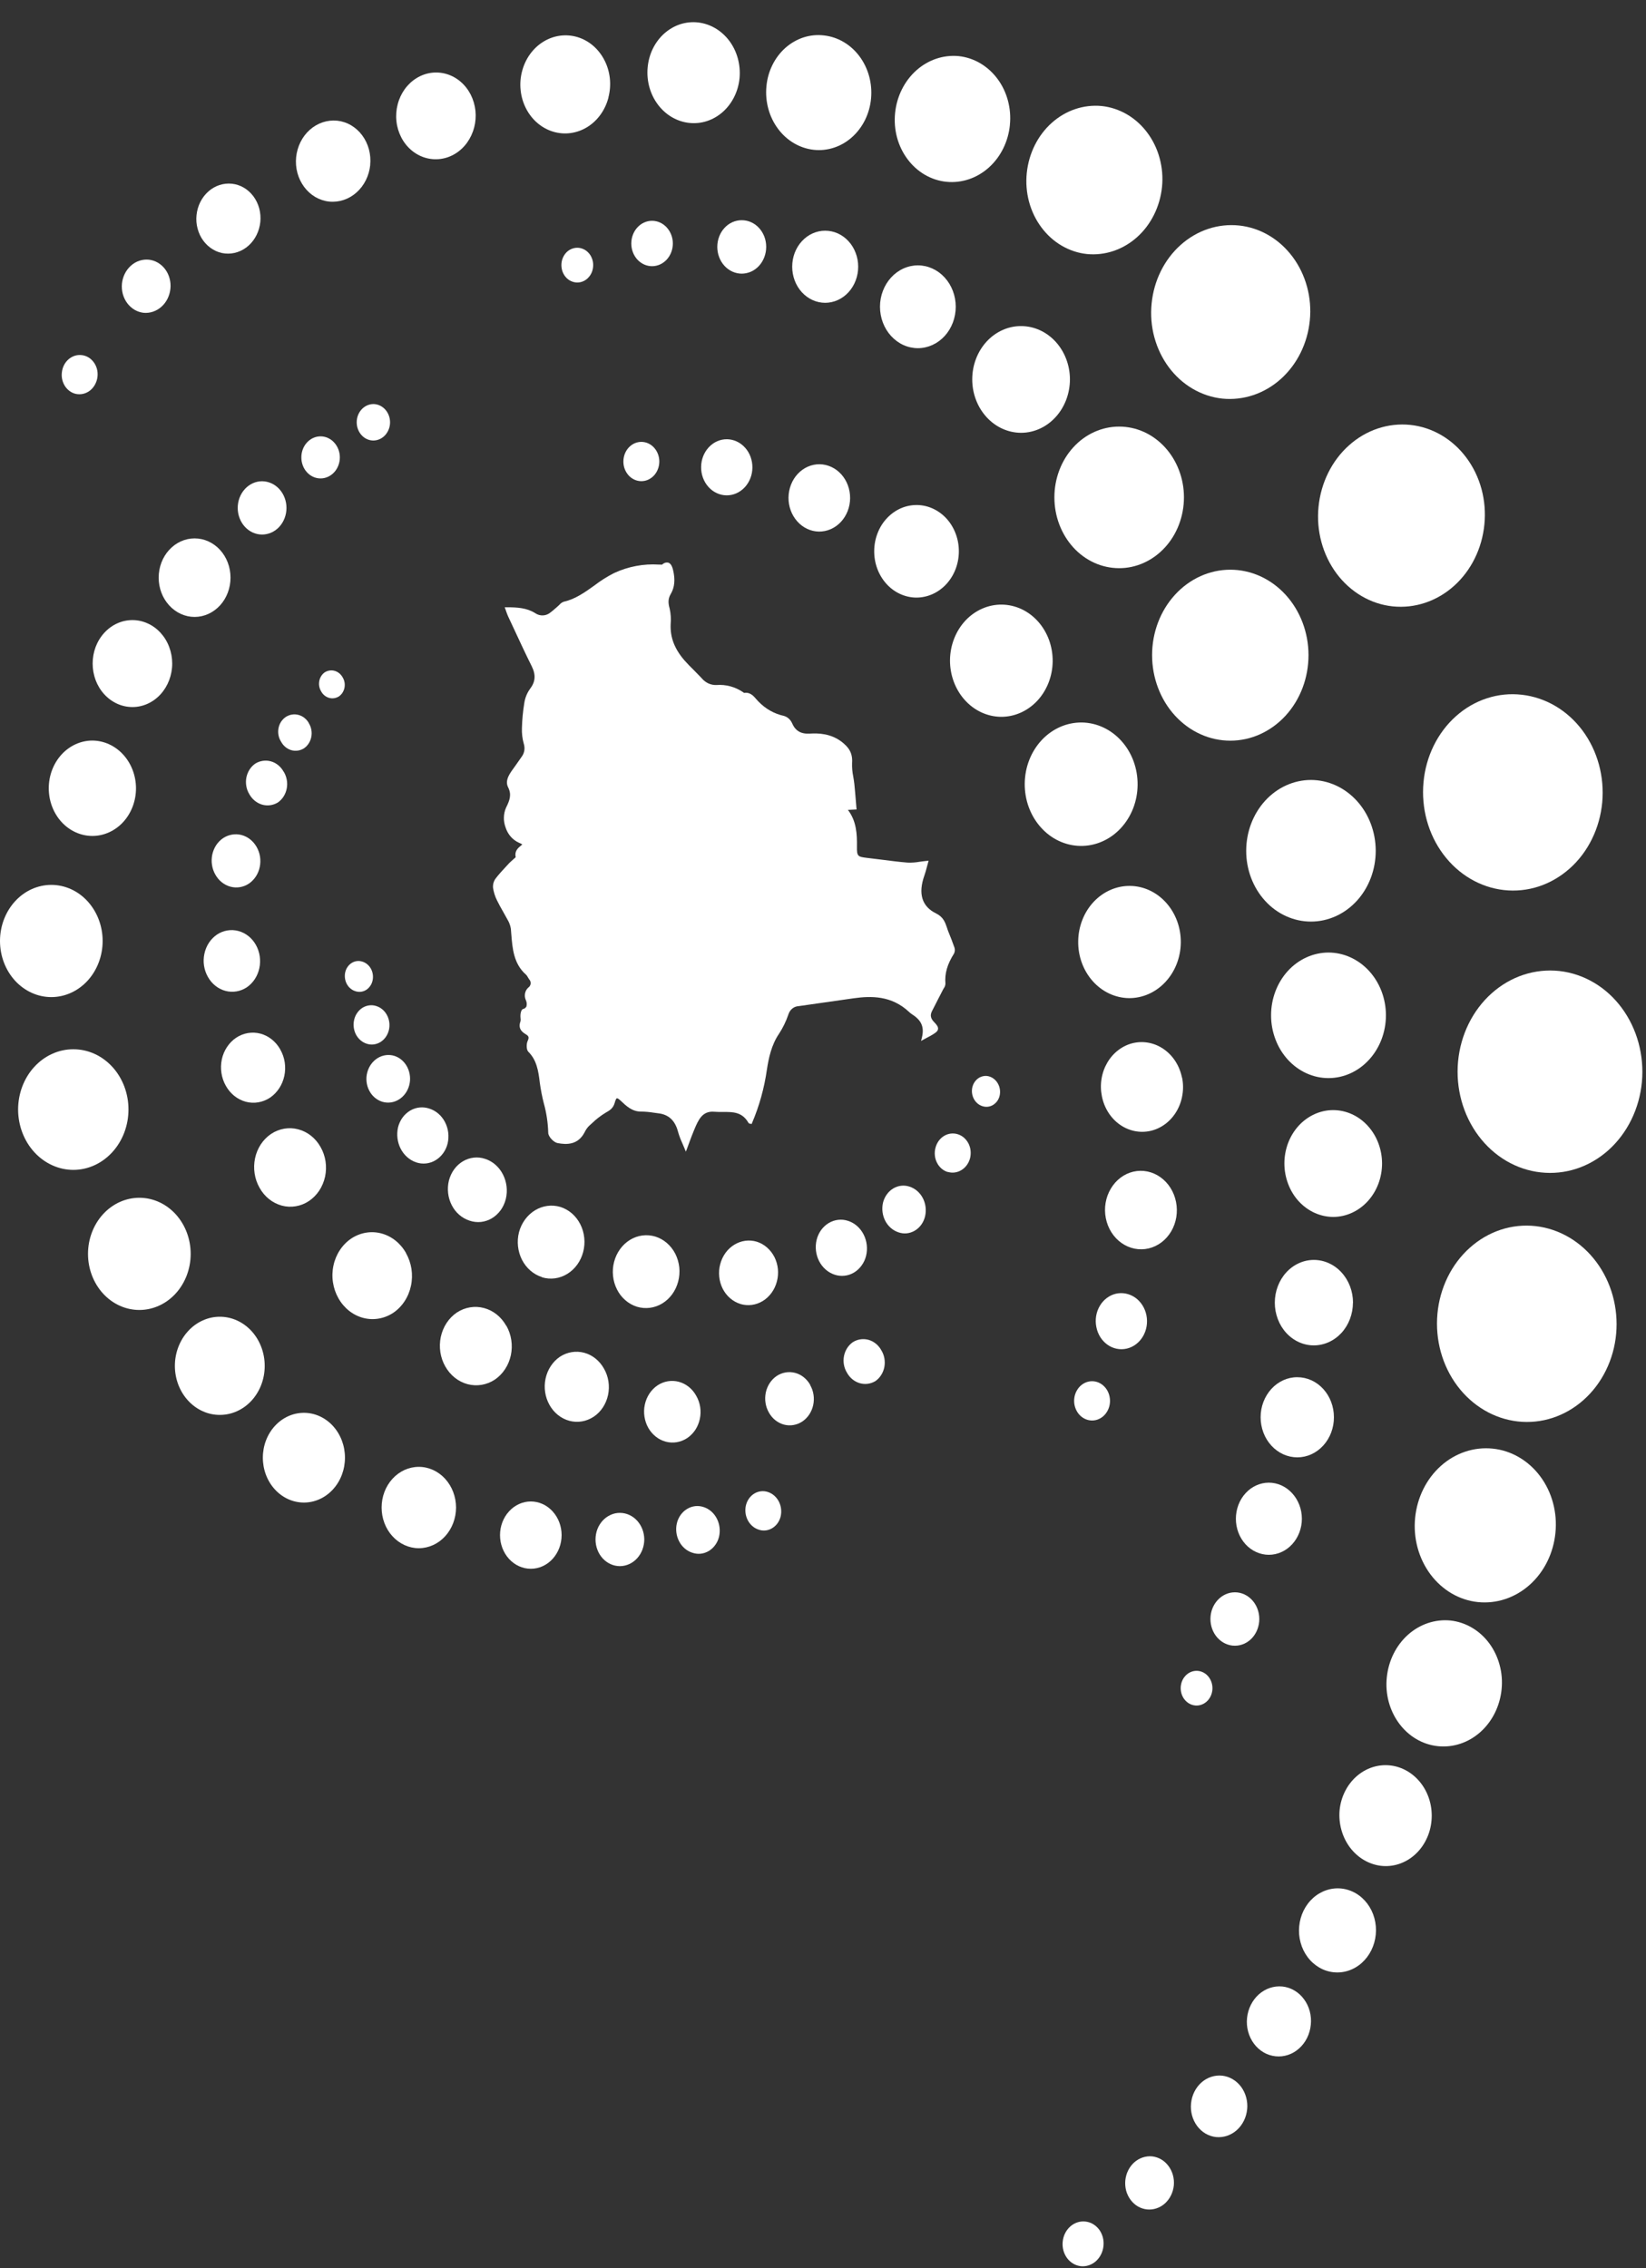 <svg width="45" height="62" viewBox="0 0 45 62" fill="none" xmlns="http://www.w3.org/2000/svg">
<rect x="0" y="0" width="45" height="62" fill="#333333" stroke="none"/>
<path d="M18.75 31.478L18.717 31.396C18.693 31.337 18.67 31.283 18.647 31.232C18.604 31.139 18.568 31.042 18.539 30.942C18.459 30.63 18.282 30.462 17.995 30.43L17.868 30.413C17.753 30.394 17.637 30.384 17.52 30.383C17.285 30.383 17.128 30.237 16.975 30.092C16.919 30.039 16.882 30.015 16.864 30.02C16.846 30.025 16.826 30.068 16.805 30.146C16.764 30.29 16.676 30.348 16.564 30.41C16.426 30.493 16.297 30.592 16.18 30.706L16.106 30.773C16.055 30.823 16.014 30.883 15.982 30.95C15.802 31.298 15.491 31.291 15.243 31.244C15.141 31.226 14.987 31.07 14.988 30.959C14.98 30.687 14.94 30.417 14.867 30.156C14.82 29.972 14.784 29.786 14.758 29.598C14.72 29.265 14.67 28.971 14.443 28.747C14.386 28.69 14.391 28.526 14.425 28.454C14.472 28.352 14.453 28.318 14.376 28.271C14.299 28.224 14.148 28.132 14.23 27.915C14.236 27.884 14.236 27.852 14.23 27.821C14.227 27.79 14.227 27.759 14.23 27.727C14.23 27.722 14.243 27.595 14.3 27.579C14.319 27.576 14.336 27.568 14.352 27.557C14.368 27.545 14.381 27.53 14.391 27.513C14.399 27.484 14.402 27.453 14.399 27.423C14.397 27.393 14.389 27.363 14.376 27.337C14.349 27.278 14.341 27.212 14.355 27.148C14.368 27.084 14.402 27.028 14.45 26.988C14.478 26.968 14.497 26.937 14.505 26.902C14.512 26.866 14.506 26.828 14.488 26.797C14.482 26.787 14.474 26.776 14.466 26.768C14.454 26.75 14.443 26.732 14.432 26.713C14.419 26.686 14.402 26.662 14.382 26.642C14.042 26.345 14.009 25.926 13.977 25.52C13.973 25.474 13.97 25.428 13.966 25.382C13.951 25.296 13.921 25.213 13.877 25.14C13.836 25.063 13.792 24.986 13.749 24.91C13.695 24.815 13.639 24.717 13.59 24.615C13.535 24.507 13.497 24.388 13.479 24.265C13.472 24.174 13.497 24.085 13.549 24.014C13.636 23.9 13.733 23.794 13.829 23.692L13.907 23.607C13.933 23.579 13.961 23.553 13.988 23.53C14.003 23.517 14.018 23.504 14.033 23.489C14.048 23.474 14.053 23.471 14.064 23.462C14.075 23.453 14.09 23.44 14.098 23.432C14.062 23.261 14.159 23.181 14.254 23.103L14.28 23.082L14.272 23.077C14.242 23.06 14.211 23.044 14.18 23.031C14.096 22.993 14.021 22.936 13.959 22.864C13.897 22.792 13.85 22.706 13.821 22.613C13.789 22.527 13.773 22.435 13.776 22.343C13.778 22.25 13.798 22.159 13.835 22.076C13.933 21.879 13.994 21.724 13.892 21.521C13.812 21.361 13.892 21.214 13.986 21.075C14.024 21.02 14.063 20.967 14.102 20.913C14.156 20.836 14.21 20.76 14.263 20.683C14.3 20.633 14.325 20.574 14.335 20.511C14.344 20.448 14.338 20.383 14.318 20.323C14.28 20.185 14.263 20.041 14.269 19.897C14.275 19.668 14.297 19.439 14.334 19.214C14.355 19.076 14.407 18.947 14.485 18.837C14.64 18.636 14.655 18.449 14.536 18.209C14.368 17.873 14.208 17.527 14.052 17.192C13.999 17.08 13.947 16.968 13.895 16.856C13.877 16.815 13.86 16.773 13.845 16.73L13.818 16.653L13.798 16.599H13.85C14.139 16.599 14.398 16.613 14.631 16.759C14.696 16.804 14.772 16.826 14.849 16.821C14.925 16.817 14.999 16.786 15.059 16.733C15.101 16.702 15.143 16.665 15.183 16.63L15.254 16.568C15.268 16.556 15.281 16.543 15.294 16.53C15.327 16.491 15.369 16.462 15.416 16.446C15.726 16.378 15.99 16.189 16.245 16.007C16.418 15.874 16.6 15.759 16.791 15.662C17.177 15.484 17.595 15.405 18.014 15.432H18.051C18.068 15.435 18.086 15.435 18.104 15.432C18.127 15.408 18.155 15.391 18.186 15.382C18.217 15.374 18.249 15.373 18.279 15.382C18.35 15.41 18.383 15.504 18.402 15.584C18.464 15.845 18.443 16.058 18.338 16.235C18.268 16.355 18.259 16.465 18.308 16.635C18.339 16.775 18.348 16.92 18.335 17.064C18.32 17.421 18.439 17.734 18.712 18.05C18.792 18.141 18.879 18.229 18.964 18.312C19.034 18.389 19.112 18.459 19.183 18.538C19.234 18.599 19.297 18.647 19.366 18.68C19.436 18.712 19.512 18.727 19.587 18.724C19.844 18.704 20.1 18.773 20.318 18.922L20.331 18.932L20.342 18.94C20.503 18.913 20.597 19.017 20.68 19.115C20.701 19.138 20.721 19.162 20.743 19.183C20.933 19.378 21.17 19.511 21.427 19.567C21.473 19.579 21.517 19.602 21.555 19.634C21.593 19.666 21.625 19.707 21.648 19.753C21.74 19.975 21.892 20.067 22.139 20.052C22.386 20.037 22.709 20.052 23 20.268C23.193 20.415 23.316 20.57 23.295 20.856C23.291 20.981 23.302 21.106 23.327 21.227C23.338 21.294 23.35 21.362 23.357 21.43C23.372 21.577 23.384 21.724 23.397 21.877C23.402 21.945 23.409 22.014 23.414 22.084L23.418 22.125L23.181 22.137C23.416 22.443 23.433 22.801 23.428 23.141C23.424 23.405 23.451 23.418 23.696 23.448C23.84 23.464 23.985 23.482 24.129 23.501C24.354 23.53 24.586 23.56 24.815 23.578C24.926 23.582 25.038 23.574 25.148 23.554C25.207 23.547 25.269 23.537 25.336 23.531L25.387 23.526L25.372 23.581C25.36 23.624 25.349 23.665 25.339 23.703C25.318 23.78 25.299 23.856 25.273 23.927C25.095 24.428 25.203 24.778 25.593 24.968C25.791 25.065 25.84 25.213 25.889 25.356C25.901 25.392 25.913 25.433 25.927 25.465C25.989 25.618 26.044 25.756 26.094 25.901C26.103 25.928 26.106 25.956 26.104 25.984C26.102 26.012 26.094 26.039 26.082 26.064C25.896 26.358 25.824 26.611 25.847 26.884C25.846 26.931 25.83 26.977 25.802 27.013C25.794 27.026 25.786 27.038 25.781 27.05L25.648 27.308C25.591 27.418 25.534 27.528 25.479 27.639C25.424 27.749 25.442 27.838 25.536 27.935C25.612 28.012 25.652 28.068 25.645 28.126C25.638 28.184 25.588 28.225 25.49 28.283C25.45 28.308 25.408 28.33 25.35 28.36L25.251 28.414L25.181 28.452L25.202 28.369C25.288 28.029 25.151 27.861 24.918 27.713C24.893 27.696 24.869 27.676 24.848 27.655C24.373 27.212 23.82 27.219 23.341 27.286C23.077 27.323 22.813 27.36 22.549 27.399L21.834 27.501C21.771 27.504 21.71 27.527 21.66 27.568C21.61 27.609 21.573 27.666 21.553 27.731C21.49 27.917 21.404 28.093 21.299 28.254C21.089 28.561 21.014 28.925 20.966 29.238C20.894 29.742 20.758 30.233 20.56 30.695L20.548 30.724L20.52 30.715H20.506C20.497 30.715 20.489 30.712 20.481 30.708C20.474 30.704 20.467 30.698 20.462 30.69C20.289 30.39 20.036 30.392 19.769 30.394C19.69 30.394 19.609 30.394 19.53 30.388C19.199 30.358 19.091 30.613 18.977 30.885L18.968 30.908C18.928 31.002 18.892 31.1 18.849 31.215C18.827 31.273 18.804 31.336 18.779 31.406L18.75 31.478Z" fill="white"/>
<path d="M32.317 29.454C32.349 29.611 32.352 29.774 32.325 29.932C32.299 30.091 32.245 30.242 32.165 30.377C32.085 30.513 31.981 30.63 31.86 30.721C31.739 30.812 31.602 30.877 31.458 30.91C31.167 30.977 30.863 30.915 30.613 30.738C30.364 30.562 30.188 30.284 30.125 29.967C30.093 29.809 30.089 29.647 30.115 29.488C30.14 29.33 30.195 29.178 30.274 29.043C30.354 28.907 30.457 28.791 30.579 28.699C30.7 28.608 30.837 28.543 30.981 28.51C31.272 28.444 31.576 28.506 31.825 28.683C32.075 28.86 32.25 29.137 32.314 29.455" fill="white"/>
<path d="M32.282 25.767C32.277 26.173 32.124 26.561 31.857 26.845C31.591 27.129 31.232 27.286 30.86 27.282C30.488 27.276 30.133 27.109 29.874 26.818C29.614 26.526 29.471 26.134 29.477 25.728C29.479 25.526 29.518 25.327 29.591 25.142C29.663 24.957 29.769 24.79 29.901 24.649C30.033 24.509 30.189 24.398 30.36 24.324C30.531 24.249 30.714 24.212 30.899 24.215C31.27 24.22 31.625 24.387 31.884 24.678C32.144 24.969 32.287 25.36 32.282 25.767Z" fill="white"/>
<path d="M26.214 15.085C26.21 15.421 26.084 15.74 25.864 15.974C25.644 16.208 25.349 16.337 25.042 16.334C24.89 16.332 24.74 16.297 24.6 16.231C24.46 16.166 24.334 16.071 24.228 15.952C24.122 15.833 24.038 15.692 23.982 15.538C23.925 15.383 23.898 15.219 23.9 15.052C23.902 14.886 23.933 14.722 23.994 14.569C24.053 14.416 24.14 14.278 24.25 14.162C24.359 14.046 24.488 13.955 24.629 13.893C24.77 13.832 24.921 13.802 25.073 13.804C25.225 13.806 25.375 13.841 25.515 13.907C25.654 13.972 25.781 14.067 25.887 14.186C25.993 14.305 26.076 14.446 26.132 14.6C26.189 14.755 26.216 14.919 26.214 15.085Z" fill="white"/>
<path d="M32.151 32.851C32.179 32.989 32.181 33.13 32.159 33.269C32.136 33.407 32.089 33.539 32.019 33.658C31.949 33.776 31.859 33.878 31.753 33.958C31.647 34.038 31.528 34.094 31.402 34.124C31.147 34.183 30.88 34.13 30.661 33.975C30.441 33.82 30.287 33.576 30.232 33.297C30.177 33.019 30.226 32.729 30.368 32.491C30.509 32.252 30.731 32.084 30.986 32.025C31.24 31.967 31.506 32.021 31.724 32.176C31.942 32.331 32.096 32.573 32.151 32.851Z" fill="white"/>
<path d="M31.343 35.954C31.382 36.153 31.347 36.36 31.246 36.53C31.145 36.7 30.986 36.82 30.804 36.862C30.622 36.904 30.432 36.866 30.276 36.755C30.12 36.644 30.011 36.47 29.973 36.271C29.953 36.173 29.951 36.072 29.967 35.973C29.983 35.874 30.017 35.78 30.067 35.695C30.116 35.611 30.181 35.538 30.256 35.481C30.332 35.423 30.417 35.383 30.506 35.362C30.689 35.32 30.88 35.359 31.037 35.469C31.193 35.58 31.304 35.755 31.343 35.954Z" fill="white"/>
<path d="M30.335 38.177C30.363 38.316 30.339 38.462 30.268 38.581C30.198 38.701 30.087 38.785 29.96 38.815C29.897 38.83 29.831 38.831 29.768 38.818C29.704 38.805 29.643 38.779 29.589 38.74C29.535 38.702 29.488 38.652 29.452 38.594C29.415 38.535 29.39 38.47 29.376 38.401C29.349 38.262 29.374 38.117 29.445 37.998C29.515 37.879 29.626 37.795 29.753 37.765C29.88 37.735 30.013 37.762 30.122 37.839C30.231 37.917 30.308 38.038 30.335 38.177Z" fill="white"/>
<path d="M28.779 18.079C28.774 18.486 28.621 18.874 28.355 19.158C28.088 19.441 27.73 19.598 27.358 19.593C26.985 19.587 26.631 19.42 26.371 19.128C26.111 18.836 25.968 18.444 25.972 18.037C25.978 17.631 26.13 17.244 26.396 16.96C26.663 16.677 27.021 16.521 27.393 16.526C27.577 16.529 27.759 16.571 27.929 16.65C28.098 16.73 28.252 16.845 28.38 16.989C28.509 17.133 28.61 17.304 28.679 17.491C28.747 17.678 28.781 17.878 28.779 18.079Z" fill="white"/>
<path d="M31.101 21.455C31.099 21.677 31.057 21.896 30.977 22.1C30.897 22.304 30.781 22.488 30.636 22.643C30.491 22.798 30.319 22.92 30.13 23.002C29.942 23.084 29.741 23.125 29.538 23.122C29.128 23.116 28.738 22.933 28.453 22.612C28.167 22.292 28.01 21.861 28.015 21.414C28.018 21.192 28.06 20.973 28.14 20.77C28.22 20.566 28.336 20.382 28.481 20.227C28.627 20.072 28.798 19.951 28.987 19.868C29.175 19.786 29.376 19.746 29.579 19.748C29.988 19.755 30.378 19.938 30.663 20.258C30.949 20.578 31.106 21.008 31.101 21.455Z" fill="white"/>
<path d="M23.241 13.62C23.24 13.741 23.217 13.861 23.173 13.972C23.129 14.083 23.066 14.184 22.987 14.268C22.907 14.353 22.814 14.419 22.711 14.464C22.608 14.509 22.498 14.531 22.387 14.53C22.164 14.526 21.951 14.426 21.796 14.251C21.64 14.076 21.554 13.841 21.557 13.597C21.559 13.476 21.582 13.357 21.626 13.246C21.669 13.135 21.733 13.034 21.812 12.95C21.891 12.866 21.985 12.8 22.087 12.755C22.19 12.71 22.3 12.688 22.41 12.689C22.633 12.693 22.846 12.793 23.002 12.967C23.158 13.142 23.244 13.377 23.241 13.62Z" fill="white"/>
<path d="M20.57 12.782C20.568 12.985 20.492 13.179 20.359 13.321C20.226 13.463 20.047 13.542 19.861 13.539C19.768 13.538 19.677 13.517 19.593 13.477C19.508 13.438 19.431 13.38 19.366 13.307C19.302 13.235 19.251 13.15 19.217 13.056C19.183 12.962 19.166 12.862 19.168 12.761C19.17 12.558 19.247 12.364 19.38 12.223C19.513 12.081 19.692 12.003 19.878 12.006C20.064 12.009 20.241 12.092 20.371 12.238C20.501 12.383 20.572 12.579 20.57 12.782Z" fill="white"/>
<path d="M18.025 12.62C18.024 12.691 18.011 12.761 17.985 12.826C17.96 12.891 17.923 12.95 17.877 12.999C17.831 13.048 17.776 13.087 17.716 13.114C17.656 13.14 17.591 13.153 17.527 13.152C17.462 13.151 17.398 13.136 17.339 13.108C17.28 13.08 17.226 13.04 17.181 12.989C17.137 12.938 17.101 12.879 17.077 12.813C17.053 12.748 17.042 12.678 17.043 12.607C17.044 12.537 17.057 12.467 17.083 12.402C17.108 12.338 17.145 12.279 17.191 12.23C17.238 12.181 17.292 12.142 17.352 12.116C17.412 12.09 17.476 12.077 17.541 12.078C17.671 12.08 17.794 12.138 17.885 12.24C17.976 12.342 18.026 12.478 18.025 12.62Z" fill="white"/>
<path d="M37.784 31.8C37.784 32.187 37.644 32.558 37.394 32.832C37.144 33.106 36.805 33.261 36.451 33.263C36.275 33.262 36.101 33.224 35.939 33.151C35.777 33.077 35.629 32.969 35.505 32.834C35.381 32.698 35.283 32.537 35.216 32.359C35.149 32.182 35.114 31.992 35.114 31.8C35.114 31.608 35.149 31.418 35.216 31.241C35.283 31.064 35.382 30.904 35.506 30.768C35.63 30.633 35.778 30.526 35.94 30.453C36.102 30.38 36.276 30.342 36.451 30.343C36.804 30.344 37.143 30.498 37.392 30.771C37.642 31.044 37.783 31.414 37.784 31.8Z" fill="white"/>
<path d="M36.988 35.608C36.987 35.917 36.875 36.213 36.675 36.432C36.474 36.65 36.203 36.773 35.92 36.774C35.78 36.774 35.641 36.744 35.512 36.686C35.382 36.627 35.264 36.541 35.165 36.433C35.066 36.325 34.987 36.196 34.934 36.055C34.88 35.913 34.852 35.761 34.852 35.608C34.852 35.455 34.879 35.302 34.933 35.16C34.986 35.019 35.065 34.889 35.164 34.781C35.263 34.672 35.381 34.586 35.511 34.527C35.641 34.468 35.78 34.438 35.92 34.438C36.204 34.438 36.477 34.562 36.677 34.781C36.878 35.001 36.99 35.298 36.99 35.608" fill="white"/>
<path d="M37.611 23.255C37.611 23.509 37.565 23.761 37.477 23.995C37.388 24.23 37.258 24.444 37.093 24.624C36.929 24.803 36.733 24.946 36.518 25.043C36.303 25.14 36.073 25.19 35.84 25.19C35.608 25.19 35.377 25.14 35.163 25.043C34.947 24.946 34.752 24.804 34.588 24.624C34.423 24.444 34.293 24.231 34.204 23.996C34.115 23.761 34.069 23.509 34.07 23.255C34.07 22.741 34.257 22.249 34.589 21.886C34.921 21.523 35.371 21.32 35.84 21.319C36.31 21.32 36.76 21.524 37.092 21.887C37.424 22.25 37.61 22.741 37.611 23.255Z" fill="white"/>
<path d="M37.89 27.75C37.89 28.205 37.725 28.642 37.43 28.964C37.136 29.287 36.736 29.468 36.32 29.468C36.113 29.468 35.909 29.424 35.718 29.337C35.528 29.251 35.355 29.124 35.209 28.965C35.063 28.805 34.947 28.616 34.869 28.407C34.79 28.199 34.749 27.975 34.75 27.75C34.75 27.295 34.916 26.86 35.21 26.538C35.505 26.217 35.904 26.037 36.32 26.036C36.736 26.037 37.134 26.218 37.429 26.539C37.723 26.86 37.889 27.295 37.89 27.75Z" fill="white"/>
<path d="M29.251 10.369C29.25 10.756 29.11 11.127 28.86 11.4C28.61 11.674 28.271 11.829 27.918 11.83C27.742 11.83 27.568 11.792 27.406 11.719C27.244 11.646 27.096 11.538 26.972 11.402C26.848 11.267 26.749 11.106 26.682 10.928C26.614 10.751 26.58 10.561 26.58 10.369C26.58 10.178 26.614 9.988 26.682 9.811C26.749 9.633 26.848 9.473 26.972 9.337C27.096 9.202 27.244 9.095 27.406 9.022C27.568 8.949 27.742 8.912 27.918 8.913C28.271 8.914 28.609 9.067 28.859 9.34C29.109 9.613 29.25 9.983 29.251 10.369Z" fill="white"/>
<path d="M36.468 38.737C36.469 38.881 36.443 39.023 36.393 39.156C36.343 39.289 36.269 39.41 36.176 39.512C36.083 39.614 35.973 39.695 35.851 39.75C35.73 39.806 35.6 39.834 35.468 39.834C35.336 39.834 35.206 39.806 35.084 39.751C34.962 39.696 34.851 39.615 34.758 39.513C34.664 39.411 34.59 39.29 34.54 39.157C34.49 39.024 34.464 38.881 34.464 38.737C34.464 38.593 34.49 38.451 34.541 38.318C34.592 38.185 34.666 38.065 34.759 37.963C34.852 37.861 34.963 37.781 35.084 37.726C35.206 37.671 35.336 37.643 35.468 37.644C35.733 37.644 35.988 37.759 36.175 37.964C36.363 38.169 36.468 38.447 36.468 38.737Z" fill="white"/>
<path d="M35.592 41.513C35.592 41.774 35.496 42.025 35.326 42.21C35.157 42.395 34.927 42.498 34.687 42.498C34.448 42.497 34.219 42.393 34.051 42.209C33.882 42.024 33.788 41.774 33.788 41.513C33.788 41.252 33.882 41.001 34.051 40.816C34.219 40.631 34.448 40.527 34.687 40.526C34.927 40.526 35.157 40.63 35.326 40.815C35.496 41 35.592 41.251 35.592 41.513Z" fill="white"/>
<path d="M34.428 44.253C34.428 44.446 34.358 44.632 34.234 44.769C34.109 44.906 33.939 44.983 33.763 44.983C33.675 44.984 33.587 44.965 33.506 44.928C33.425 44.892 33.351 44.838 33.288 44.77C33.226 44.702 33.177 44.622 33.143 44.533C33.109 44.444 33.092 44.349 33.092 44.253C33.092 44.157 33.109 44.062 33.143 43.973C33.177 43.884 33.227 43.804 33.289 43.736C33.351 43.668 33.425 43.615 33.506 43.578C33.587 43.541 33.675 43.523 33.763 43.523C33.939 43.523 34.109 43.601 34.233 43.737C34.358 43.874 34.428 44.06 34.428 44.253Z" fill="white"/>
<path d="M32.368 13.593C32.368 13.848 32.322 14.1 32.233 14.335C32.144 14.57 32.014 14.784 31.849 14.963C31.684 15.143 31.489 15.286 31.273 15.383C31.058 15.481 30.828 15.531 30.595 15.53C30.362 15.53 30.132 15.48 29.917 15.383C29.702 15.285 29.507 15.143 29.343 14.963C29.179 14.783 29.049 14.569 28.96 14.334C28.871 14.099 28.826 13.847 28.826 13.593C28.826 13.339 28.872 13.088 28.961 12.853C29.049 12.619 29.18 12.405 29.344 12.226C29.508 12.046 29.703 11.904 29.918 11.807C30.133 11.71 30.363 11.66 30.595 11.66C30.827 11.66 31.058 11.709 31.273 11.806C31.488 11.903 31.683 12.046 31.848 12.225C32.013 12.405 32.143 12.618 32.232 12.852C32.322 13.087 32.368 13.339 32.368 13.593Z" fill="white"/>
<path d="M35.773 17.907C35.773 18.214 35.718 18.518 35.611 18.801C35.504 19.085 35.346 19.343 35.148 19.56C34.949 19.777 34.713 19.949 34.454 20.067C34.194 20.185 33.916 20.245 33.636 20.245C33.355 20.245 33.076 20.185 32.817 20.067C32.557 19.95 32.322 19.777 32.123 19.56C31.924 19.343 31.767 19.085 31.66 18.802C31.552 18.518 31.497 18.214 31.497 17.907C31.497 17.287 31.723 16.693 32.124 16.256C32.525 15.818 33.069 15.572 33.636 15.572C34.202 15.572 34.745 15.818 35.146 16.256C35.547 16.694 35.773 17.288 35.773 17.907Z" fill="white"/>
<path d="M26.129 8.384C26.129 8.683 26.021 8.971 25.827 9.184C25.633 9.396 25.37 9.516 25.096 9.517C24.96 9.517 24.825 9.488 24.699 9.431C24.573 9.374 24.459 9.29 24.362 9.185C24.266 9.08 24.189 8.955 24.137 8.817C24.085 8.68 24.058 8.532 24.058 8.384C24.058 8.235 24.085 8.088 24.138 7.95C24.19 7.813 24.267 7.688 24.363 7.584C24.459 7.479 24.574 7.395 24.699 7.339C24.825 7.282 24.96 7.253 25.096 7.253C25.37 7.254 25.633 7.373 25.826 7.585C26.02 7.797 26.129 8.084 26.129 8.384Z" fill="white"/>
<path d="M23.462 7.29C23.462 7.551 23.367 7.802 23.198 7.987C23.029 8.172 22.8 8.276 22.561 8.277C22.321 8.277 22.091 8.173 21.922 7.988C21.753 7.803 21.658 7.552 21.658 7.29C21.658 7.161 21.681 7.032 21.726 6.913C21.772 6.793 21.838 6.685 21.922 6.593C22.006 6.502 22.105 6.429 22.215 6.38C22.325 6.331 22.442 6.305 22.561 6.306C22.679 6.306 22.796 6.331 22.905 6.38C23.015 6.43 23.114 6.502 23.198 6.594C23.282 6.685 23.348 6.794 23.393 6.913C23.439 7.033 23.462 7.161 23.462 7.29Z" fill="white"/>
<path d="M20.947 6.748C20.947 6.844 20.93 6.939 20.896 7.028C20.863 7.116 20.814 7.197 20.752 7.265C20.69 7.333 20.616 7.387 20.535 7.424C20.454 7.46 20.367 7.479 20.28 7.48C20.192 7.48 20.105 7.461 20.023 7.424C19.942 7.388 19.868 7.334 19.806 7.266C19.744 7.198 19.694 7.117 19.661 7.028C19.627 6.939 19.61 6.844 19.61 6.748C19.61 6.652 19.627 6.557 19.661 6.468C19.694 6.379 19.743 6.299 19.806 6.231C19.868 6.163 19.942 6.109 20.023 6.073C20.105 6.037 20.192 6.018 20.28 6.019C20.367 6.019 20.454 6.037 20.535 6.074C20.616 6.11 20.69 6.164 20.752 6.232C20.814 6.3 20.863 6.38 20.897 6.469C20.93 6.557 20.947 6.652 20.947 6.748Z" fill="white"/>
<path d="M18.395 6.657C18.394 6.738 18.38 6.819 18.351 6.894C18.323 6.969 18.281 7.037 18.228 7.095C18.175 7.152 18.112 7.198 18.044 7.229C17.975 7.26 17.901 7.276 17.826 7.276C17.676 7.276 17.532 7.211 17.425 7.095C17.319 6.979 17.259 6.821 17.259 6.657C17.259 6.492 17.318 6.334 17.425 6.217C17.531 6.101 17.676 6.035 17.826 6.035C17.977 6.035 18.122 6.101 18.228 6.217C18.335 6.334 18.395 6.492 18.395 6.657Z" fill="white"/>
<path d="M33.147 46.144C33.147 46.269 33.101 46.39 33.02 46.479C32.938 46.568 32.828 46.618 32.713 46.618C32.598 46.618 32.487 46.568 32.406 46.479C32.324 46.39 32.279 46.27 32.279 46.144C32.279 46.018 32.324 45.897 32.406 45.808C32.487 45.719 32.598 45.669 32.713 45.669C32.828 45.669 32.938 45.719 33.02 45.808C33.101 45.897 33.147 46.018 33.147 46.144Z" fill="white"/>
<path d="M16.217 7.245C16.217 7.307 16.206 7.369 16.185 7.427C16.163 7.485 16.131 7.538 16.09 7.582C16.05 7.627 16.002 7.662 15.949 7.686C15.896 7.71 15.839 7.722 15.782 7.722C15.725 7.722 15.668 7.709 15.615 7.685C15.562 7.662 15.514 7.626 15.474 7.582C15.434 7.538 15.402 7.485 15.38 7.427C15.359 7.369 15.348 7.307 15.348 7.245C15.348 7.183 15.359 7.121 15.381 7.064C15.403 7.006 15.435 6.954 15.475 6.91C15.515 6.866 15.563 6.831 15.616 6.808C15.669 6.784 15.725 6.772 15.782 6.772C15.839 6.772 15.895 6.784 15.948 6.808C16.001 6.831 16.049 6.866 16.089 6.91C16.13 6.954 16.162 7.006 16.183 7.063C16.206 7.121 16.217 7.182 16.217 7.245Z" fill="white"/>
<path d="M43.972 31.439C43.715 31.668 43.419 31.84 43.102 31.944C42.784 32.048 42.451 32.082 42.121 32.045C41.791 32.009 41.471 31.901 41.178 31.729C40.887 31.557 40.629 31.324 40.419 31.043C39.995 30.474 39.794 29.745 39.862 29.015C39.93 28.285 40.26 27.615 40.78 27.151C41.037 26.921 41.333 26.749 41.651 26.644C41.969 26.54 42.302 26.505 42.632 26.541C42.963 26.578 43.283 26.686 43.575 26.858C43.867 27.03 44.125 27.264 44.334 27.546C44.757 28.116 44.955 28.845 44.888 29.574C44.82 30.303 44.491 30.974 43.972 31.439Z" fill="white"/>
<path d="M44.184 36.458C44.152 36.808 44.057 37.148 43.904 37.458C43.751 37.769 43.544 38.043 43.294 38.265C43.044 38.487 42.757 38.654 42.448 38.755C42.139 38.856 41.815 38.889 41.495 38.853C40.847 38.78 40.252 38.429 39.84 37.878C39.428 37.326 39.233 36.619 39.298 35.91C39.33 35.56 39.425 35.22 39.577 34.91C39.729 34.6 39.936 34.325 40.186 34.103C40.435 33.88 40.723 33.713 41.031 33.612C41.34 33.511 41.664 33.478 41.984 33.514C42.632 33.588 43.227 33.939 43.639 34.49C44.052 35.042 44.248 35.749 44.184 36.458Z" fill="white"/>
<path d="M43.803 21.934C43.77 22.284 43.675 22.624 43.522 22.934C43.37 23.244 43.163 23.518 42.913 23.74C42.663 23.962 42.376 24.129 42.068 24.23C41.759 24.331 41.435 24.364 41.115 24.328C40.466 24.255 39.871 23.904 39.459 23.352C39.046 22.8 38.852 22.092 38.917 21.383C38.949 21.032 39.044 20.692 39.196 20.382C39.349 20.072 39.556 19.797 39.806 19.575C40.056 19.352 40.343 19.186 40.652 19.086C40.961 18.985 41.285 18.953 41.606 18.99C42.254 19.063 42.85 19.413 43.262 19.965C43.674 20.517 43.868 21.226 43.803 21.934Z" fill="white"/>
<path d="M40.582 14.332C40.518 14.992 40.219 15.597 39.749 16.017C39.28 16.436 38.678 16.637 38.074 16.574C37.776 16.543 37.488 16.447 37.225 16.293C36.962 16.139 36.73 15.93 36.541 15.677C36.353 15.424 36.212 15.133 36.127 14.82C36.042 14.507 36.015 14.179 36.047 13.855C36.112 13.196 36.411 12.591 36.881 12.172C37.35 11.752 37.952 11.552 38.556 11.614C38.853 11.645 39.141 11.74 39.405 11.894C39.668 12.048 39.901 12.257 40.089 12.51C40.278 12.763 40.418 13.054 40.503 13.367C40.587 13.68 40.614 14.008 40.582 14.332Z" fill="white"/>
<path d="M42.524 41.896C42.47 42.453 42.217 42.965 41.82 43.319C41.422 43.674 40.913 43.843 40.403 43.79C40.151 43.764 39.907 43.683 39.685 43.553C39.462 43.422 39.266 43.245 39.106 43.031C38.947 42.817 38.828 42.571 38.756 42.307C38.684 42.042 38.661 41.765 38.688 41.49C38.742 40.933 38.996 40.422 39.393 40.067C39.791 39.712 40.3 39.543 40.81 39.596C41.062 39.621 41.306 39.702 41.529 39.832C41.752 39.962 41.949 40.139 42.108 40.353C42.268 40.567 42.387 40.814 42.458 41.079C42.529 41.344 42.552 41.621 42.524 41.896Z" fill="white"/>
<path d="M41.052 46.177C41.006 46.633 40.798 47.052 40.473 47.342C40.147 47.633 39.73 47.772 39.312 47.729C39.106 47.708 38.907 47.643 38.724 47.536C38.542 47.43 38.382 47.285 38.251 47.109C38.121 46.934 38.024 46.732 37.966 46.516C37.908 46.299 37.89 46.072 37.914 45.848C37.96 45.392 38.168 44.974 38.493 44.683C38.818 44.393 39.235 44.253 39.653 44.294C39.858 44.316 40.058 44.382 40.24 44.489C40.422 44.595 40.583 44.74 40.713 44.915C40.843 45.091 40.94 45.292 40.998 45.509C41.057 45.725 41.075 45.953 41.052 46.177Z" fill="white"/>
<path d="M31.768 5.113C31.712 5.65 31.467 6.143 31.084 6.484C30.701 6.826 30.211 6.991 29.719 6.944C29.477 6.919 29.241 6.841 29.027 6.716C28.812 6.591 28.623 6.42 28.47 6.214C28.316 6.008 28.202 5.77 28.133 5.515C28.065 5.26 28.044 4.993 28.071 4.729C28.126 4.192 28.371 3.7 28.754 3.358C29.136 3.016 29.626 2.851 30.118 2.898C30.36 2.923 30.595 3.001 30.81 3.126C31.024 3.251 31.214 3.422 31.367 3.628C31.521 3.834 31.636 4.072 31.704 4.327C31.773 4.582 31.795 4.849 31.768 5.113Z" fill="white"/>
<path d="M39.136 49.763C39.12 49.944 39.072 50.119 38.993 50.279C38.915 50.439 38.809 50.581 38.68 50.696C38.552 50.811 38.404 50.897 38.245 50.949C38.086 51.001 37.919 51.018 37.754 50.999C37.421 50.959 37.116 50.777 36.904 50.494C36.693 50.21 36.592 49.846 36.623 49.482C36.658 49.119 36.824 48.786 37.083 48.556C37.343 48.326 37.675 48.218 38.007 48.255C38.34 48.292 38.645 48.472 38.857 48.755C39.069 49.038 39.169 49.401 39.136 49.765" fill="white"/>
<path d="M23.814 2.689C23.796 2.894 23.74 3.094 23.651 3.276C23.561 3.458 23.44 3.619 23.294 3.749C23.148 3.88 22.979 3.978 22.798 4.037C22.617 4.096 22.427 4.116 22.239 4.094C21.859 4.05 21.51 3.844 21.269 3.519C21.028 3.195 20.914 2.78 20.953 2.364C20.971 2.159 21.026 1.961 21.116 1.779C21.205 1.598 21.326 1.438 21.472 1.308C21.618 1.179 21.786 1.082 21.966 1.023C22.147 0.965 22.336 0.946 22.523 0.968C22.903 1.009 23.253 1.213 23.495 1.536C23.737 1.859 23.852 2.274 23.814 2.689Z" fill="white"/>
<path d="M37.612 52.879C37.583 53.182 37.445 53.46 37.229 53.653C37.013 53.846 36.736 53.938 36.458 53.908C36.321 53.894 36.187 53.85 36.065 53.778C35.944 53.707 35.836 53.611 35.749 53.494C35.661 53.377 35.596 53.242 35.557 53.098C35.517 52.953 35.504 52.802 35.519 52.652C35.547 52.348 35.685 52.069 35.901 51.876C36.117 51.683 36.395 51.591 36.673 51.62C36.81 51.635 36.944 51.679 37.066 51.75C37.188 51.821 37.295 51.918 37.383 52.035C37.47 52.152 37.536 52.287 37.575 52.432C37.614 52.576 37.627 52.728 37.612 52.879Z" fill="white"/>
<path d="M35.836 55.343C35.812 55.597 35.697 55.83 35.516 55.991C35.336 56.153 35.104 56.23 34.872 56.205C34.757 56.193 34.646 56.157 34.545 56.098C34.444 56.039 34.354 55.958 34.282 55.861C34.209 55.763 34.155 55.651 34.123 55.531C34.09 55.41 34.08 55.284 34.093 55.159C34.119 54.906 34.235 54.674 34.415 54.513C34.596 54.352 34.827 54.275 35.06 54.298C35.174 54.31 35.285 54.346 35.386 54.406C35.487 54.465 35.576 54.545 35.648 54.643C35.721 54.74 35.774 54.852 35.807 54.972C35.839 55.093 35.849 55.219 35.836 55.343Z" fill="white"/>
<path d="M10.122 4.508C10.092 4.803 9.958 5.073 9.748 5.26C9.538 5.448 9.269 5.537 8.999 5.51C8.866 5.496 8.738 5.453 8.62 5.385C8.503 5.316 8.399 5.222 8.315 5.109C8.231 4.996 8.169 4.866 8.131 4.727C8.093 4.587 8.082 4.441 8.096 4.296C8.127 4.002 8.261 3.733 8.471 3.547C8.681 3.361 8.949 3.272 9.219 3.299C9.351 3.313 9.48 3.355 9.597 3.424C9.714 3.493 9.818 3.586 9.902 3.699C9.986 3.812 10.048 3.942 10.086 4.081C10.123 4.221 10.135 4.367 10.12 4.511" fill="white"/>
<path d="M16.635 2.665C16.547 3.008 16.338 3.299 16.054 3.474C15.769 3.649 15.433 3.694 15.119 3.598C14.964 3.551 14.819 3.471 14.692 3.362C14.565 3.254 14.46 3.119 14.381 2.965C14.302 2.811 14.252 2.642 14.234 2.468C14.215 2.293 14.228 2.116 14.273 1.947C14.362 1.604 14.572 1.313 14.856 1.139C15.141 0.964 15.477 0.92 15.791 1.015C15.946 1.062 16.09 1.142 16.217 1.251C16.343 1.36 16.448 1.495 16.526 1.648C16.605 1.801 16.654 1.97 16.673 2.144C16.691 2.319 16.677 2.496 16.633 2.664" fill="white"/>
<path d="M34.096 57.652C34.074 57.876 33.972 58.081 33.813 58.223C33.654 58.365 33.45 58.433 33.245 58.413C33.144 58.402 33.047 58.37 32.958 58.318C32.869 58.266 32.791 58.194 32.727 58.109C32.664 58.023 32.617 57.925 32.588 57.819C32.56 57.713 32.551 57.602 32.562 57.493C32.584 57.27 32.685 57.065 32.844 56.923C33.003 56.781 33.207 56.714 33.412 56.735C33.512 56.746 33.61 56.778 33.699 56.831C33.788 56.883 33.866 56.954 33.93 57.039C33.993 57.125 34.041 57.223 34.069 57.329C34.098 57.435 34.107 57.546 34.096 57.655" fill="white"/>
<path d="M32.091 59.737C32.071 59.929 31.984 60.105 31.847 60.228C31.71 60.35 31.534 60.409 31.358 60.391C31.271 60.382 31.187 60.354 31.11 60.31C31.033 60.265 30.965 60.204 30.91 60.13C30.855 60.056 30.813 59.971 30.788 59.88C30.764 59.788 30.756 59.692 30.765 59.598C30.784 59.405 30.872 59.228 31.009 59.105C31.147 58.983 31.323 58.924 31.499 58.941C31.586 58.951 31.67 58.979 31.747 59.024C31.824 59.069 31.891 59.131 31.946 59.205C32.001 59.279 32.042 59.364 32.067 59.455C32.092 59.547 32.1 59.642 32.091 59.737Z" fill="white"/>
<path d="M30.168 61.389C30.152 61.551 30.078 61.7 29.963 61.804C29.848 61.907 29.7 61.957 29.551 61.943C29.478 61.935 29.407 61.912 29.342 61.874C29.278 61.837 29.22 61.785 29.174 61.723C29.128 61.661 29.093 61.589 29.072 61.512C29.052 61.435 29.045 61.355 29.053 61.275C29.068 61.112 29.142 60.963 29.258 60.859C29.374 60.755 29.523 60.706 29.672 60.722C29.745 60.73 29.816 60.752 29.88 60.79C29.945 60.828 30.002 60.879 30.049 60.941C30.095 61.003 30.129 61.075 30.15 61.152C30.17 61.229 30.176 61.309 30.168 61.389Z" fill="white"/>
<path d="M35.809 8.758C35.747 9.386 35.461 9.962 35.013 10.362C34.565 10.762 33.991 10.953 33.415 10.895C33.132 10.864 32.856 10.773 32.606 10.626C32.355 10.479 32.133 10.279 31.953 10.037C31.774 9.796 31.64 9.518 31.559 9.219C31.478 8.921 31.453 8.608 31.484 8.298C31.545 7.67 31.831 7.093 32.279 6.694C32.727 6.294 33.3 6.104 33.876 6.164C34.16 6.194 34.435 6.285 34.686 6.432C34.937 6.579 35.158 6.778 35.338 7.02C35.518 7.261 35.652 7.539 35.733 7.837C35.814 8.135 35.84 8.448 35.809 8.758Z" fill="white"/>
<path d="M27.61 3.414C27.565 3.871 27.358 4.289 27.033 4.58C26.708 4.871 26.292 5.011 25.874 4.969C25.668 4.949 25.468 4.883 25.285 4.777C25.103 4.671 24.942 4.527 24.811 4.351C24.68 4.176 24.583 3.975 24.524 3.758C24.466 3.541 24.448 3.314 24.471 3.089C24.517 2.633 24.726 2.215 25.051 1.924C25.376 1.634 25.792 1.494 26.211 1.534C26.416 1.556 26.616 1.622 26.797 1.728C26.979 1.835 27.14 1.98 27.27 2.155C27.4 2.329 27.497 2.531 27.555 2.747C27.613 2.963 27.632 3.19 27.609 3.414" fill="white"/>
<path d="M20.219 2.132C20.202 2.312 20.153 2.486 20.074 2.645C19.996 2.804 19.889 2.945 19.761 3.059C19.633 3.173 19.485 3.258 19.326 3.31C19.168 3.361 19.002 3.378 18.837 3.359C18.504 3.322 18.197 3.141 17.985 2.857C17.773 2.574 17.672 2.209 17.706 1.845C17.722 1.665 17.77 1.49 17.848 1.33C17.927 1.17 18.033 1.029 18.161 0.915C18.29 0.801 18.438 0.715 18.596 0.663C18.755 0.612 18.922 0.595 19.086 0.614C19.42 0.652 19.726 0.833 19.939 1.117C20.151 1.401 20.251 1.766 20.219 2.131" fill="white"/>
<path d="M12.963 3.483C12.885 3.787 12.7 4.045 12.448 4.2C12.196 4.355 11.898 4.394 11.62 4.31C11.482 4.268 11.354 4.197 11.243 4.102C11.131 4.006 11.037 3.887 10.968 3.751C10.899 3.616 10.854 3.467 10.838 3.313C10.821 3.158 10.833 3.002 10.872 2.853C10.95 2.549 11.135 2.291 11.387 2.136C11.639 1.98 11.936 1.941 12.215 2.025C12.352 2.067 12.481 2.138 12.593 2.234C12.705 2.33 12.798 2.449 12.868 2.585C12.937 2.721 12.981 2.871 12.998 3.025C13.014 3.18 13.002 3.337 12.963 3.486" fill="white"/>
<path d="M7.117 6.066C7.091 6.319 6.976 6.551 6.796 6.713C6.616 6.874 6.385 6.952 6.153 6.929C6.038 6.918 5.927 6.881 5.826 6.821C5.724 6.762 5.635 6.681 5.562 6.584C5.489 6.486 5.435 6.374 5.403 6.253C5.37 6.133 5.36 6.006 5.373 5.881C5.398 5.628 5.514 5.396 5.695 5.235C5.875 5.074 6.107 4.998 6.339 5.022C6.453 5.034 6.564 5.07 6.665 5.129C6.766 5.188 6.855 5.269 6.928 5.366C7 5.463 7.054 5.575 7.087 5.695C7.119 5.816 7.129 5.942 7.117 6.066Z" fill="white"/>
<path d="M4.659 7.892C4.639 8.084 4.552 8.261 4.415 8.383C4.278 8.506 4.103 8.566 3.926 8.55C3.839 8.54 3.755 8.512 3.678 8.467C3.601 8.421 3.533 8.36 3.478 8.286C3.423 8.212 3.382 8.126 3.357 8.035C3.333 7.943 3.325 7.847 3.334 7.752C3.354 7.56 3.442 7.384 3.579 7.262C3.716 7.139 3.892 7.081 4.068 7.098C4.155 7.107 4.239 7.135 4.316 7.18C4.393 7.225 4.461 7.286 4.516 7.36C4.571 7.434 4.612 7.519 4.636 7.61C4.661 7.701 4.669 7.797 4.659 7.892Z" fill="white"/>
<path d="M2.666 10.291C2.651 10.433 2.586 10.563 2.485 10.654C2.384 10.744 2.254 10.787 2.124 10.774C2.06 10.768 1.998 10.747 1.941 10.714C1.885 10.68 1.835 10.635 1.794 10.58C1.754 10.525 1.724 10.462 1.706 10.394C1.688 10.326 1.683 10.256 1.691 10.186C1.704 10.044 1.768 9.915 1.869 9.825C1.97 9.735 2.099 9.692 2.228 9.706C2.292 9.712 2.355 9.732 2.412 9.765C2.469 9.798 2.519 9.843 2.56 9.898C2.601 9.952 2.631 10.015 2.65 10.083C2.668 10.15 2.673 10.222 2.666 10.291Z" fill="white"/>
<path d="M17.412 35.717C17.298 35.681 17.19 35.621 17.097 35.54C17.003 35.459 16.925 35.359 16.868 35.245C16.81 35.131 16.773 35.006 16.76 34.876C16.746 34.747 16.756 34.615 16.789 34.49C16.856 34.235 17.012 34.02 17.223 33.89C17.435 33.761 17.685 33.728 17.918 33.8C18.033 33.836 18.14 33.896 18.233 33.977C18.327 34.058 18.405 34.158 18.463 34.272C18.52 34.386 18.557 34.511 18.571 34.641C18.584 34.77 18.574 34.902 18.541 35.027C18.475 35.282 18.319 35.497 18.107 35.627C17.895 35.756 17.646 35.788 17.412 35.717Z" fill="white"/>
<path d="M14.816 34.907C14.584 34.834 14.389 34.665 14.271 34.435C14.154 34.205 14.124 33.934 14.189 33.68C14.257 33.426 14.414 33.211 14.626 33.082C14.838 32.953 15.087 32.92 15.321 32.99C15.436 33.026 15.543 33.087 15.637 33.168C15.73 33.249 15.808 33.35 15.866 33.465C15.924 33.579 15.96 33.705 15.973 33.835C15.987 33.965 15.976 34.096 15.943 34.222C15.876 34.476 15.72 34.691 15.509 34.82C15.298 34.95 15.049 34.983 14.816 34.912" fill="white"/>
<path d="M20.24 35.641C20.138 35.609 20.043 35.556 19.96 35.484C19.877 35.413 19.808 35.324 19.757 35.223C19.706 35.121 19.674 35.01 19.663 34.895C19.651 34.781 19.66 34.664 19.69 34.554C19.749 34.328 19.887 34.137 20.074 34.023C20.261 33.908 20.482 33.878 20.689 33.94C20.791 33.972 20.886 34.025 20.968 34.097C21.051 34.169 21.12 34.258 21.172 34.359C21.223 34.46 21.255 34.571 21.267 34.686C21.278 34.801 21.269 34.917 21.239 35.028C21.18 35.254 21.042 35.445 20.855 35.56C20.668 35.675 20.447 35.704 20.24 35.642" fill="white"/>
<path d="M22.817 34.841C22.638 34.782 22.486 34.65 22.395 34.473C22.303 34.295 22.278 34.085 22.326 33.888C22.35 33.791 22.392 33.701 22.448 33.622C22.505 33.544 22.576 33.478 22.656 33.43C22.737 33.382 22.825 33.352 22.916 33.342C23.007 33.331 23.099 33.341 23.187 33.371C23.366 33.429 23.518 33.562 23.609 33.74C23.701 33.918 23.726 34.128 23.678 34.326C23.654 34.423 23.612 34.513 23.555 34.591C23.498 34.67 23.427 34.735 23.347 34.783C23.267 34.831 23.178 34.861 23.087 34.87C22.996 34.88 22.904 34.87 22.817 34.841Z" fill="white"/>
<path d="M12.839 33.365C12.632 33.299 12.456 33.148 12.351 32.943C12.245 32.737 12.217 32.495 12.273 32.267C12.302 32.157 12.35 32.053 12.415 31.963C12.48 31.873 12.562 31.798 12.654 31.743C12.746 31.688 12.848 31.654 12.952 31.642C13.057 31.63 13.163 31.642 13.263 31.676C13.469 31.742 13.643 31.894 13.748 32.098C13.854 32.303 13.883 32.543 13.829 32.77C13.801 32.882 13.754 32.986 13.689 33.077C13.623 33.167 13.542 33.243 13.45 33.298C13.357 33.354 13.255 33.388 13.15 33.4C13.046 33.411 12.939 33.399 12.839 33.365Z" fill="white"/>
<path d="M11.377 31.771C11.198 31.71 11.047 31.578 10.955 31.4C10.863 31.222 10.837 31.012 10.882 30.813C10.906 30.717 10.948 30.627 11.004 30.548C11.061 30.47 11.132 30.405 11.212 30.357C11.292 30.31 11.381 30.28 11.472 30.271C11.563 30.262 11.655 30.273 11.742 30.303C11.921 30.361 12.074 30.493 12.166 30.671C12.259 30.85 12.284 31.06 12.237 31.259C12.213 31.355 12.171 31.445 12.114 31.523C12.057 31.601 11.987 31.666 11.906 31.714C11.826 31.762 11.738 31.791 11.647 31.801C11.556 31.811 11.465 31.8 11.377 31.771Z" fill="white"/>
<path d="M24.562 33.683C24.41 33.633 24.281 33.521 24.202 33.37C24.124 33.218 24.102 33.04 24.141 32.871C24.162 32.789 24.197 32.713 24.245 32.647C24.293 32.58 24.352 32.525 24.421 32.484C24.488 32.444 24.563 32.418 24.64 32.41C24.718 32.402 24.795 32.41 24.869 32.436C25.022 32.486 25.151 32.598 25.23 32.75C25.308 32.901 25.33 33.081 25.29 33.249C25.27 33.331 25.235 33.408 25.187 33.475C25.139 33.541 25.079 33.597 25.011 33.637C24.942 33.678 24.867 33.703 24.79 33.711C24.713 33.719 24.635 33.709 24.561 33.683" fill="white"/>
<path d="M10.448 30.114C10.373 30.09 10.303 30.051 10.242 29.998C10.18 29.945 10.13 29.88 10.092 29.805C10.054 29.731 10.03 29.649 10.021 29.564C10.012 29.479 10.019 29.393 10.041 29.312C10.085 29.145 10.188 29.005 10.326 28.92C10.464 28.836 10.628 28.814 10.78 28.86C10.856 28.884 10.926 28.923 10.987 28.977C11.048 29.03 11.099 29.096 11.137 29.172C11.175 29.247 11.198 29.329 11.207 29.414C11.216 29.499 11.209 29.585 11.187 29.667C11.142 29.833 11.039 29.973 10.901 30.056C10.763 30.14 10.6 30.16 10.448 30.114Z" fill="white"/>
<path d="M25.909 32.035C25.847 32.016 25.789 31.984 25.739 31.94C25.689 31.896 25.646 31.842 25.616 31.78C25.584 31.719 25.565 31.651 25.558 31.581C25.551 31.511 25.557 31.441 25.575 31.373C25.593 31.305 25.622 31.241 25.662 31.186C25.702 31.13 25.752 31.084 25.809 31.049C25.865 31.015 25.927 30.993 25.992 30.985C26.056 30.977 26.121 30.983 26.183 31.002C26.245 31.021 26.303 31.053 26.353 31.096C26.403 31.14 26.445 31.194 26.477 31.255C26.508 31.316 26.528 31.383 26.535 31.453C26.542 31.522 26.537 31.593 26.52 31.66C26.483 31.797 26.399 31.913 26.285 31.982C26.171 32.052 26.037 32.07 25.911 32.032" fill="white"/>
<path d="M10.024 28.528C9.899 28.488 9.793 28.396 9.729 28.272C9.666 28.147 9.65 28 9.685 27.863C9.702 27.795 9.731 27.733 9.771 27.678C9.81 27.623 9.859 27.577 9.915 27.543C9.971 27.509 10.033 27.488 10.096 27.48C10.16 27.472 10.224 27.478 10.286 27.498C10.412 27.537 10.519 27.628 10.583 27.753C10.648 27.878 10.664 28.025 10.63 28.163C10.612 28.231 10.583 28.294 10.543 28.35C10.503 28.405 10.453 28.451 10.397 28.485C10.341 28.519 10.279 28.54 10.214 28.548C10.15 28.555 10.086 28.549 10.024 28.528Z" fill="white"/>
<path d="M9.714 27.092C9.615 27.061 9.53 26.989 9.479 26.891C9.428 26.793 9.414 26.677 9.44 26.567C9.453 26.514 9.476 26.465 9.507 26.422C9.538 26.379 9.577 26.343 9.621 26.317C9.665 26.291 9.713 26.274 9.763 26.269C9.813 26.264 9.864 26.27 9.912 26.286C10.011 26.318 10.095 26.391 10.146 26.489C10.197 26.588 10.21 26.704 10.183 26.813C10.17 26.866 10.147 26.915 10.116 26.957C10.085 27 10.047 27.036 10.003 27.062C9.959 27.088 9.911 27.104 9.861 27.109C9.812 27.114 9.762 27.108 9.714 27.092Z" fill="white"/>
<path d="M26.855 30.234C26.757 30.203 26.674 30.131 26.623 30.034C26.572 29.936 26.558 29.821 26.584 29.713C26.597 29.66 26.62 29.61 26.651 29.567C26.682 29.523 26.721 29.487 26.765 29.46C26.809 29.434 26.858 29.417 26.908 29.411C26.958 29.405 27.009 29.41 27.057 29.427C27.155 29.46 27.238 29.533 27.289 29.631C27.34 29.729 27.354 29.845 27.328 29.954C27.315 30.007 27.292 30.056 27.261 30.099C27.229 30.142 27.19 30.177 27.146 30.204C27.102 30.23 27.054 30.246 27.004 30.251C26.954 30.256 26.903 30.251 26.855 30.234Z" fill="white"/>
<path d="M11.099 34.251C11.174 34.383 11.225 34.53 11.249 34.684C11.272 34.837 11.268 34.994 11.235 35.146C11.203 35.298 11.144 35.441 11.061 35.567C10.978 35.694 10.873 35.801 10.752 35.883C10.504 36.047 10.208 36.096 9.927 36.022C9.646 35.947 9.404 35.755 9.252 35.485C9.177 35.353 9.126 35.206 9.103 35.052C9.079 34.898 9.084 34.741 9.117 34.589C9.149 34.438 9.209 34.294 9.293 34.168C9.376 34.042 9.482 33.935 9.603 33.853C9.85 33.69 10.146 33.639 10.427 33.714C10.708 33.789 10.95 33.982 11.101 34.251" fill="white"/>
<path d="M8.765 31.354C8.833 31.473 8.879 31.606 8.9 31.745C8.921 31.884 8.916 32.026 8.887 32.163C8.857 32.299 8.803 32.429 8.728 32.543C8.652 32.657 8.557 32.753 8.448 32.827C8.337 32.901 8.215 32.95 8.087 32.971C7.959 32.993 7.829 32.987 7.703 32.953C7.578 32.919 7.46 32.859 7.356 32.776C7.251 32.692 7.163 32.587 7.096 32.466C7.028 32.347 6.982 32.214 6.961 32.076C6.94 31.937 6.944 31.795 6.973 31.658C7.002 31.521 7.056 31.392 7.131 31.278C7.207 31.164 7.302 31.067 7.411 30.994C7.635 30.846 7.903 30.801 8.156 30.869C8.41 30.936 8.629 31.11 8.765 31.354Z" fill="white"/>
<path d="M13.843 36.236C13.911 36.355 13.957 36.488 13.978 36.627C13.999 36.766 13.995 36.907 13.966 37.044C13.936 37.181 13.883 37.311 13.807 37.425C13.732 37.539 13.637 37.636 13.528 37.71C13.304 37.857 13.037 37.901 12.783 37.834C12.53 37.767 12.311 37.593 12.174 37.35C12.106 37.231 12.06 37.098 12.039 36.96C12.018 36.821 12.022 36.679 12.051 36.542C12.081 36.406 12.134 36.276 12.209 36.162C12.284 36.048 12.379 35.951 12.488 35.877C12.711 35.73 12.979 35.685 13.232 35.753C13.486 35.82 13.704 35.995 13.84 36.238" fill="white"/>
<path d="M16.513 37.411C16.574 37.517 16.615 37.635 16.634 37.759C16.653 37.882 16.649 38.009 16.623 38.131C16.597 38.253 16.549 38.368 16.482 38.47C16.415 38.572 16.33 38.658 16.232 38.723C16.033 38.855 15.794 38.896 15.568 38.836C15.342 38.776 15.146 38.621 15.024 38.404C14.902 38.189 14.862 37.929 14.915 37.682C14.968 37.435 15.108 37.221 15.305 37.086C15.504 36.955 15.744 36.915 15.97 36.975C16.197 37.036 16.392 37.193 16.513 37.411Z" fill="white"/>
<path d="M7.663 28.688C7.724 28.794 7.765 28.913 7.784 29.036C7.803 29.16 7.799 29.287 7.773 29.409C7.747 29.531 7.699 29.646 7.632 29.748C7.565 29.85 7.48 29.936 7.383 30.003C7.183 30.134 6.944 30.175 6.718 30.114C6.492 30.053 6.296 29.897 6.175 29.68C6.114 29.573 6.073 29.455 6.054 29.331C6.035 29.207 6.038 29.081 6.064 28.958C6.09 28.836 6.138 28.721 6.206 28.619C6.273 28.517 6.358 28.43 6.456 28.365C6.655 28.233 6.895 28.193 7.121 28.253C7.347 28.314 7.543 28.47 7.664 28.688" fill="white"/>
<path d="M19.034 38.151C19.088 38.244 19.125 38.349 19.142 38.458C19.159 38.567 19.155 38.678 19.132 38.786C19.109 38.894 19.067 38.995 19.008 39.085C18.948 39.174 18.873 39.25 18.787 39.308C18.612 39.423 18.402 39.459 18.203 39.406C18.004 39.354 17.832 39.218 17.724 39.029C17.617 38.839 17.582 38.609 17.629 38.392C17.676 38.174 17.8 37.986 17.974 37.868C18.06 37.81 18.156 37.772 18.257 37.755C18.357 37.738 18.459 37.743 18.558 37.769C18.656 37.795 18.749 37.843 18.831 37.908C18.913 37.974 18.982 38.056 19.034 38.151Z" fill="white"/>
<path d="M6.996 25.828C7.103 26.018 7.137 26.247 7.09 26.464C7.044 26.681 6.92 26.869 6.747 26.987C6.572 27.102 6.362 27.137 6.163 27.084C5.964 27.031 5.792 26.895 5.685 26.704C5.631 26.61 5.595 26.506 5.578 26.397C5.561 26.288 5.565 26.176 5.588 26.069C5.611 25.961 5.653 25.859 5.712 25.769C5.771 25.68 5.846 25.604 5.932 25.545C6.107 25.429 6.318 25.394 6.517 25.447C6.717 25.5 6.889 25.637 6.996 25.828Z" fill="white"/>
<path d="M22.149 37.858C22.195 37.939 22.227 38.029 22.241 38.123C22.255 38.217 22.252 38.313 22.232 38.406C22.212 38.498 22.175 38.586 22.124 38.663C22.073 38.74 22.008 38.805 21.934 38.855C21.783 38.954 21.603 38.984 21.432 38.939C21.261 38.893 21.114 38.776 21.022 38.612C20.975 38.531 20.944 38.441 20.929 38.347C20.914 38.253 20.917 38.157 20.936 38.063C20.956 37.97 20.992 37.882 21.043 37.805C21.094 37.727 21.158 37.661 21.232 37.611C21.384 37.51 21.566 37.48 21.738 37.525C21.91 37.571 22.058 37.689 22.151 37.854" fill="white"/>
<path d="M7.016 23.15C7.062 23.23 7.094 23.321 7.109 23.415C7.123 23.509 7.121 23.605 7.101 23.699C7.082 23.792 7.046 23.88 6.995 23.957C6.944 24.035 6.879 24.101 6.805 24.152C6.654 24.252 6.472 24.282 6.3 24.236C6.128 24.19 5.98 24.072 5.888 23.907C5.841 23.826 5.81 23.736 5.796 23.643C5.781 23.549 5.784 23.453 5.803 23.36C5.823 23.268 5.859 23.18 5.909 23.103C5.96 23.026 6.024 22.96 6.098 22.91C6.249 22.81 6.43 22.779 6.602 22.823C6.774 22.869 6.923 22.986 7.016 23.15Z" fill="white"/>
<path d="M24.094 36.907C24.135 36.973 24.164 37.048 24.178 37.127C24.192 37.206 24.192 37.287 24.177 37.366C24.162 37.444 24.132 37.519 24.09 37.585C24.048 37.651 23.995 37.707 23.933 37.75C23.801 37.829 23.646 37.849 23.502 37.806C23.357 37.763 23.232 37.661 23.155 37.52C23.114 37.454 23.086 37.38 23.072 37.301C23.058 37.223 23.059 37.142 23.074 37.064C23.089 36.986 23.119 36.913 23.161 36.847C23.203 36.782 23.256 36.727 23.318 36.684C23.448 36.604 23.602 36.582 23.747 36.623C23.892 36.665 24.017 36.766 24.094 36.906" fill="white"/>
<path d="M7.756 21.093C7.797 21.16 7.826 21.235 7.84 21.314C7.855 21.393 7.854 21.474 7.839 21.553C7.824 21.632 7.794 21.706 7.752 21.773C7.71 21.838 7.656 21.894 7.593 21.937C7.461 22.015 7.307 22.035 7.162 21.992C7.018 21.949 6.894 21.847 6.816 21.707C6.775 21.64 6.747 21.566 6.734 21.487C6.72 21.409 6.721 21.328 6.736 21.25C6.752 21.172 6.782 21.098 6.824 21.033C6.866 20.968 6.92 20.912 6.982 20.87C7.112 20.791 7.265 20.77 7.409 20.811C7.553 20.852 7.677 20.953 7.754 21.093" fill="white"/>
<path d="M8.444 19.77C8.478 19.824 8.501 19.885 8.512 19.949C8.524 20.013 8.523 20.079 8.511 20.143C8.498 20.207 8.474 20.267 8.44 20.32C8.405 20.374 8.362 20.419 8.311 20.454C8.205 20.52 8.08 20.538 7.962 20.504C7.845 20.469 7.744 20.386 7.683 20.27C7.649 20.217 7.625 20.157 7.614 20.094C7.602 20.03 7.602 19.965 7.615 19.901C7.627 19.838 7.651 19.778 7.686 19.725C7.721 19.673 7.765 19.628 7.816 19.595C7.921 19.528 8.046 19.509 8.164 19.542C8.282 19.574 8.383 19.656 8.447 19.77" fill="white"/>
<path d="M9.367 18.514C9.393 18.555 9.41 18.602 9.419 18.65C9.428 18.699 9.427 18.749 9.418 18.798C9.408 18.846 9.39 18.892 9.364 18.933C9.338 18.974 9.304 19.008 9.266 19.035C9.184 19.086 9.088 19.101 8.997 19.075C8.906 19.049 8.828 18.986 8.78 18.898C8.755 18.856 8.737 18.81 8.728 18.761C8.719 18.712 8.72 18.662 8.729 18.613C8.738 18.564 8.757 18.518 8.783 18.477C8.809 18.436 8.842 18.402 8.881 18.375C8.963 18.325 9.059 18.311 9.15 18.337C9.241 18.363 9.319 18.427 9.367 18.514Z" fill="white"/>
<path d="M3.512 30.328C3.512 30.765 3.353 31.183 3.071 31.492C2.789 31.801 2.407 31.976 2.007 31.977C1.607 31.977 1.223 31.803 0.939 31.494C0.656 31.185 0.496 30.766 0.495 30.328C0.495 30.111 0.534 29.897 0.61 29.696C0.686 29.496 0.797 29.314 0.938 29.161C1.078 29.008 1.245 28.886 1.429 28.804C1.612 28.721 1.809 28.679 2.007 28.68C2.205 28.68 2.401 28.722 2.584 28.805C2.767 28.888 2.933 29.01 3.073 29.163C3.213 29.316 3.323 29.498 3.399 29.698C3.474 29.898 3.513 30.112 3.512 30.328Z" fill="white"/>
<path d="M2.806 25.72C2.806 26.127 2.658 26.517 2.395 26.805C2.132 27.092 1.775 27.254 1.403 27.254C1.031 27.254 0.674 27.092 0.411 26.805C0.148 26.517 0 26.127 0 25.72C0 25.314 0.148 24.924 0.411 24.636C0.674 24.348 1.031 24.187 1.403 24.187C1.775 24.187 2.132 24.348 2.395 24.636C2.658 24.924 2.806 25.314 2.806 25.72Z" fill="white"/>
<path d="M5.213 34.273C5.213 34.679 5.065 35.069 4.802 35.357C4.539 35.644 4.182 35.806 3.81 35.806C3.437 35.806 3.08 35.644 2.817 35.357C2.554 35.069 2.406 34.679 2.406 34.273C2.406 33.866 2.554 33.476 2.817 33.188C3.08 32.901 3.437 32.739 3.81 32.739C4.182 32.739 4.539 32.901 4.802 33.188C5.065 33.476 5.213 33.866 5.213 34.273Z" fill="white"/>
<path d="M7.237 37.334C7.237 37.51 7.206 37.684 7.144 37.847C7.083 38.009 6.992 38.157 6.879 38.282C6.765 38.406 6.63 38.505 6.481 38.572C6.332 38.64 6.173 38.674 6.012 38.674C5.85 38.675 5.69 38.641 5.541 38.573C5.392 38.506 5.256 38.408 5.142 38.283C5.028 38.159 4.937 38.011 4.875 37.848C4.813 37.685 4.781 37.51 4.781 37.334C4.781 37.157 4.813 36.983 4.875 36.82C4.937 36.657 5.028 36.508 5.142 36.384C5.256 36.259 5.392 36.16 5.541 36.093C5.69 36.025 5.85 35.99 6.012 35.991C6.337 35.991 6.649 36.133 6.879 36.385C7.108 36.637 7.237 36.978 7.237 37.334Z" fill="white"/>
<path d="M3.718 21.546C3.718 21.892 3.593 22.223 3.369 22.468C3.145 22.712 2.842 22.849 2.526 22.849C2.209 22.849 1.906 22.712 1.682 22.468C1.459 22.223 1.333 21.892 1.333 21.546C1.333 21.2 1.459 20.869 1.682 20.624C1.906 20.38 2.209 20.242 2.526 20.242C2.842 20.244 3.144 20.381 3.368 20.626C3.591 20.87 3.717 21.201 3.718 21.546Z" fill="white"/>
<path d="M9.431 39.843C9.431 40.169 9.313 40.481 9.102 40.711C8.892 40.941 8.606 41.07 8.309 41.07C8.011 41.07 7.725 40.941 7.515 40.711C7.304 40.481 7.186 40.169 7.186 39.843C7.186 39.518 7.304 39.206 7.515 38.976C7.725 38.746 8.011 38.617 8.309 38.617C8.606 38.617 8.892 38.746 9.102 38.976C9.313 39.206 9.431 39.518 9.431 39.843Z" fill="white"/>
<path d="M4.708 18.137C4.708 18.452 4.593 18.754 4.39 18.977C4.186 19.2 3.91 19.326 3.622 19.326C3.479 19.326 3.337 19.296 3.205 19.236C3.073 19.176 2.953 19.089 2.851 18.978C2.75 18.868 2.67 18.737 2.615 18.592C2.561 18.448 2.533 18.293 2.533 18.137C2.533 17.981 2.561 17.826 2.615 17.682C2.67 17.538 2.75 17.407 2.852 17.296C2.953 17.186 3.073 17.098 3.205 17.039C3.337 16.979 3.479 16.949 3.622 16.949C3.764 16.949 3.905 16.98 4.037 17.04C4.169 17.099 4.289 17.187 4.39 17.297C4.491 17.408 4.571 17.538 4.625 17.683C4.68 17.827 4.708 17.981 4.708 18.137Z" fill="white"/>
<path d="M12.468 41.206C12.467 41.501 12.36 41.783 12.169 41.992C11.979 42.2 11.72 42.317 11.45 42.318C11.317 42.318 11.184 42.289 11.061 42.233C10.938 42.177 10.825 42.095 10.731 41.992C10.636 41.889 10.561 41.766 10.51 41.631C10.459 41.496 10.433 41.352 10.433 41.206C10.433 41.06 10.459 40.915 10.51 40.78C10.561 40.645 10.636 40.523 10.731 40.419C10.825 40.316 10.938 40.234 11.061 40.178C11.184 40.123 11.317 40.094 11.45 40.094C11.72 40.094 11.979 40.212 12.169 40.42C12.36 40.629 12.467 40.911 12.468 41.206Z" fill="white"/>
<path d="M6.302 15.789C6.302 16.074 6.199 16.347 6.015 16.548C5.83 16.749 5.581 16.863 5.32 16.863C5.06 16.863 4.81 16.749 4.626 16.548C4.441 16.347 4.338 16.074 4.338 15.789C4.338 15.504 4.441 15.231 4.626 15.03C4.81 14.829 5.06 14.716 5.32 14.716C5.581 14.716 5.83 14.829 6.015 15.03C6.199 15.231 6.302 15.504 6.302 15.789Z" fill="white"/>
<path d="M15.354 41.96C15.354 42.204 15.265 42.438 15.107 42.611C14.95 42.783 14.735 42.88 14.512 42.88C14.289 42.88 14.075 42.783 13.917 42.611C13.759 42.438 13.67 42.204 13.67 41.96C13.67 41.716 13.759 41.482 13.917 41.31C14.075 41.137 14.289 41.04 14.512 41.04C14.735 41.04 14.95 41.137 15.107 41.31C15.265 41.482 15.354 41.716 15.354 41.96Z" fill="white"/>
<path d="M7.832 13.883C7.832 13.979 7.815 14.073 7.781 14.162C7.748 14.25 7.699 14.33 7.637 14.398C7.575 14.466 7.501 14.519 7.42 14.556C7.339 14.592 7.253 14.611 7.165 14.611C7.078 14.611 6.991 14.592 6.91 14.556C6.829 14.519 6.756 14.466 6.694 14.398C6.632 14.33 6.583 14.25 6.55 14.162C6.516 14.073 6.499 13.979 6.499 13.883C6.499 13.69 6.569 13.505 6.694 13.368C6.819 13.231 6.988 13.154 7.165 13.154C7.342 13.155 7.511 13.232 7.636 13.368C7.761 13.505 7.832 13.69 7.832 13.883Z" fill="white"/>
<path d="M17.614 42.079C17.613 42.272 17.543 42.457 17.418 42.594C17.294 42.73 17.124 42.807 16.948 42.808C16.771 42.808 16.601 42.731 16.476 42.595C16.351 42.458 16.281 42.273 16.281 42.079C16.281 41.983 16.298 41.889 16.331 41.8C16.365 41.712 16.414 41.632 16.476 41.564C16.538 41.497 16.612 41.443 16.693 41.407C16.774 41.37 16.86 41.351 16.948 41.352C17.124 41.352 17.294 41.429 17.418 41.565C17.543 41.702 17.613 41.886 17.614 42.079Z" fill="white"/>
<path d="M9.291 12.502C9.291 12.655 9.235 12.801 9.136 12.909C9.037 13.016 8.904 13.077 8.764 13.077C8.695 13.077 8.626 13.063 8.563 13.034C8.499 13.005 8.441 12.963 8.392 12.909C8.343 12.856 8.304 12.792 8.278 12.722C8.252 12.652 8.238 12.578 8.239 12.502C8.238 12.427 8.252 12.352 8.278 12.282C8.304 12.212 8.343 12.149 8.392 12.095C8.441 12.042 8.499 11.999 8.563 11.97C8.626 11.942 8.695 11.927 8.764 11.927C8.904 11.927 9.037 11.988 9.136 12.096C9.235 12.204 9.291 12.35 9.291 12.502Z" fill="white"/>
<path d="M10.664 11.541C10.664 11.674 10.615 11.8 10.53 11.894C10.445 11.987 10.329 12.04 10.208 12.041C10.148 12.041 10.088 12.028 10.033 12.003C9.978 11.978 9.927 11.941 9.885 11.895C9.843 11.848 9.809 11.793 9.786 11.732C9.763 11.672 9.752 11.607 9.752 11.541C9.752 11.409 9.801 11.283 9.886 11.19C9.972 11.097 10.087 11.045 10.208 11.044C10.328 11.045 10.444 11.098 10.529 11.191C10.615 11.284 10.663 11.41 10.664 11.541Z" fill="white"/>
<path d="M18.926 42.441C18.774 42.392 18.645 42.281 18.567 42.13C18.488 41.98 18.466 41.803 18.505 41.635C18.525 41.552 18.56 41.475 18.608 41.408C18.657 41.341 18.716 41.285 18.785 41.244C18.853 41.203 18.928 41.177 19.006 41.168C19.084 41.16 19.162 41.168 19.236 41.193C19.389 41.242 19.519 41.355 19.597 41.507C19.676 41.659 19.697 41.838 19.657 42.007C19.637 42.088 19.602 42.165 19.553 42.231C19.505 42.298 19.445 42.353 19.377 42.394C19.309 42.434 19.234 42.46 19.157 42.468C19.08 42.476 19.002 42.467 18.928 42.441" fill="white"/>
<path d="M20.741 41.81C20.615 41.77 20.509 41.678 20.444 41.554C20.379 41.43 20.361 41.283 20.393 41.145C20.41 41.077 20.439 41.013 20.478 40.958C20.518 40.903 20.567 40.857 20.624 40.823C20.68 40.789 20.742 40.768 20.806 40.761C20.87 40.754 20.935 40.761 20.996 40.782C21.122 40.824 21.228 40.917 21.293 41.042C21.357 41.168 21.375 41.316 21.341 41.455C21.324 41.522 21.295 41.584 21.255 41.639C21.215 41.693 21.166 41.738 21.11 41.771C21.054 41.805 20.992 41.825 20.929 41.832C20.865 41.839 20.801 41.831 20.741 41.81Z" fill="white"/>
</svg>
